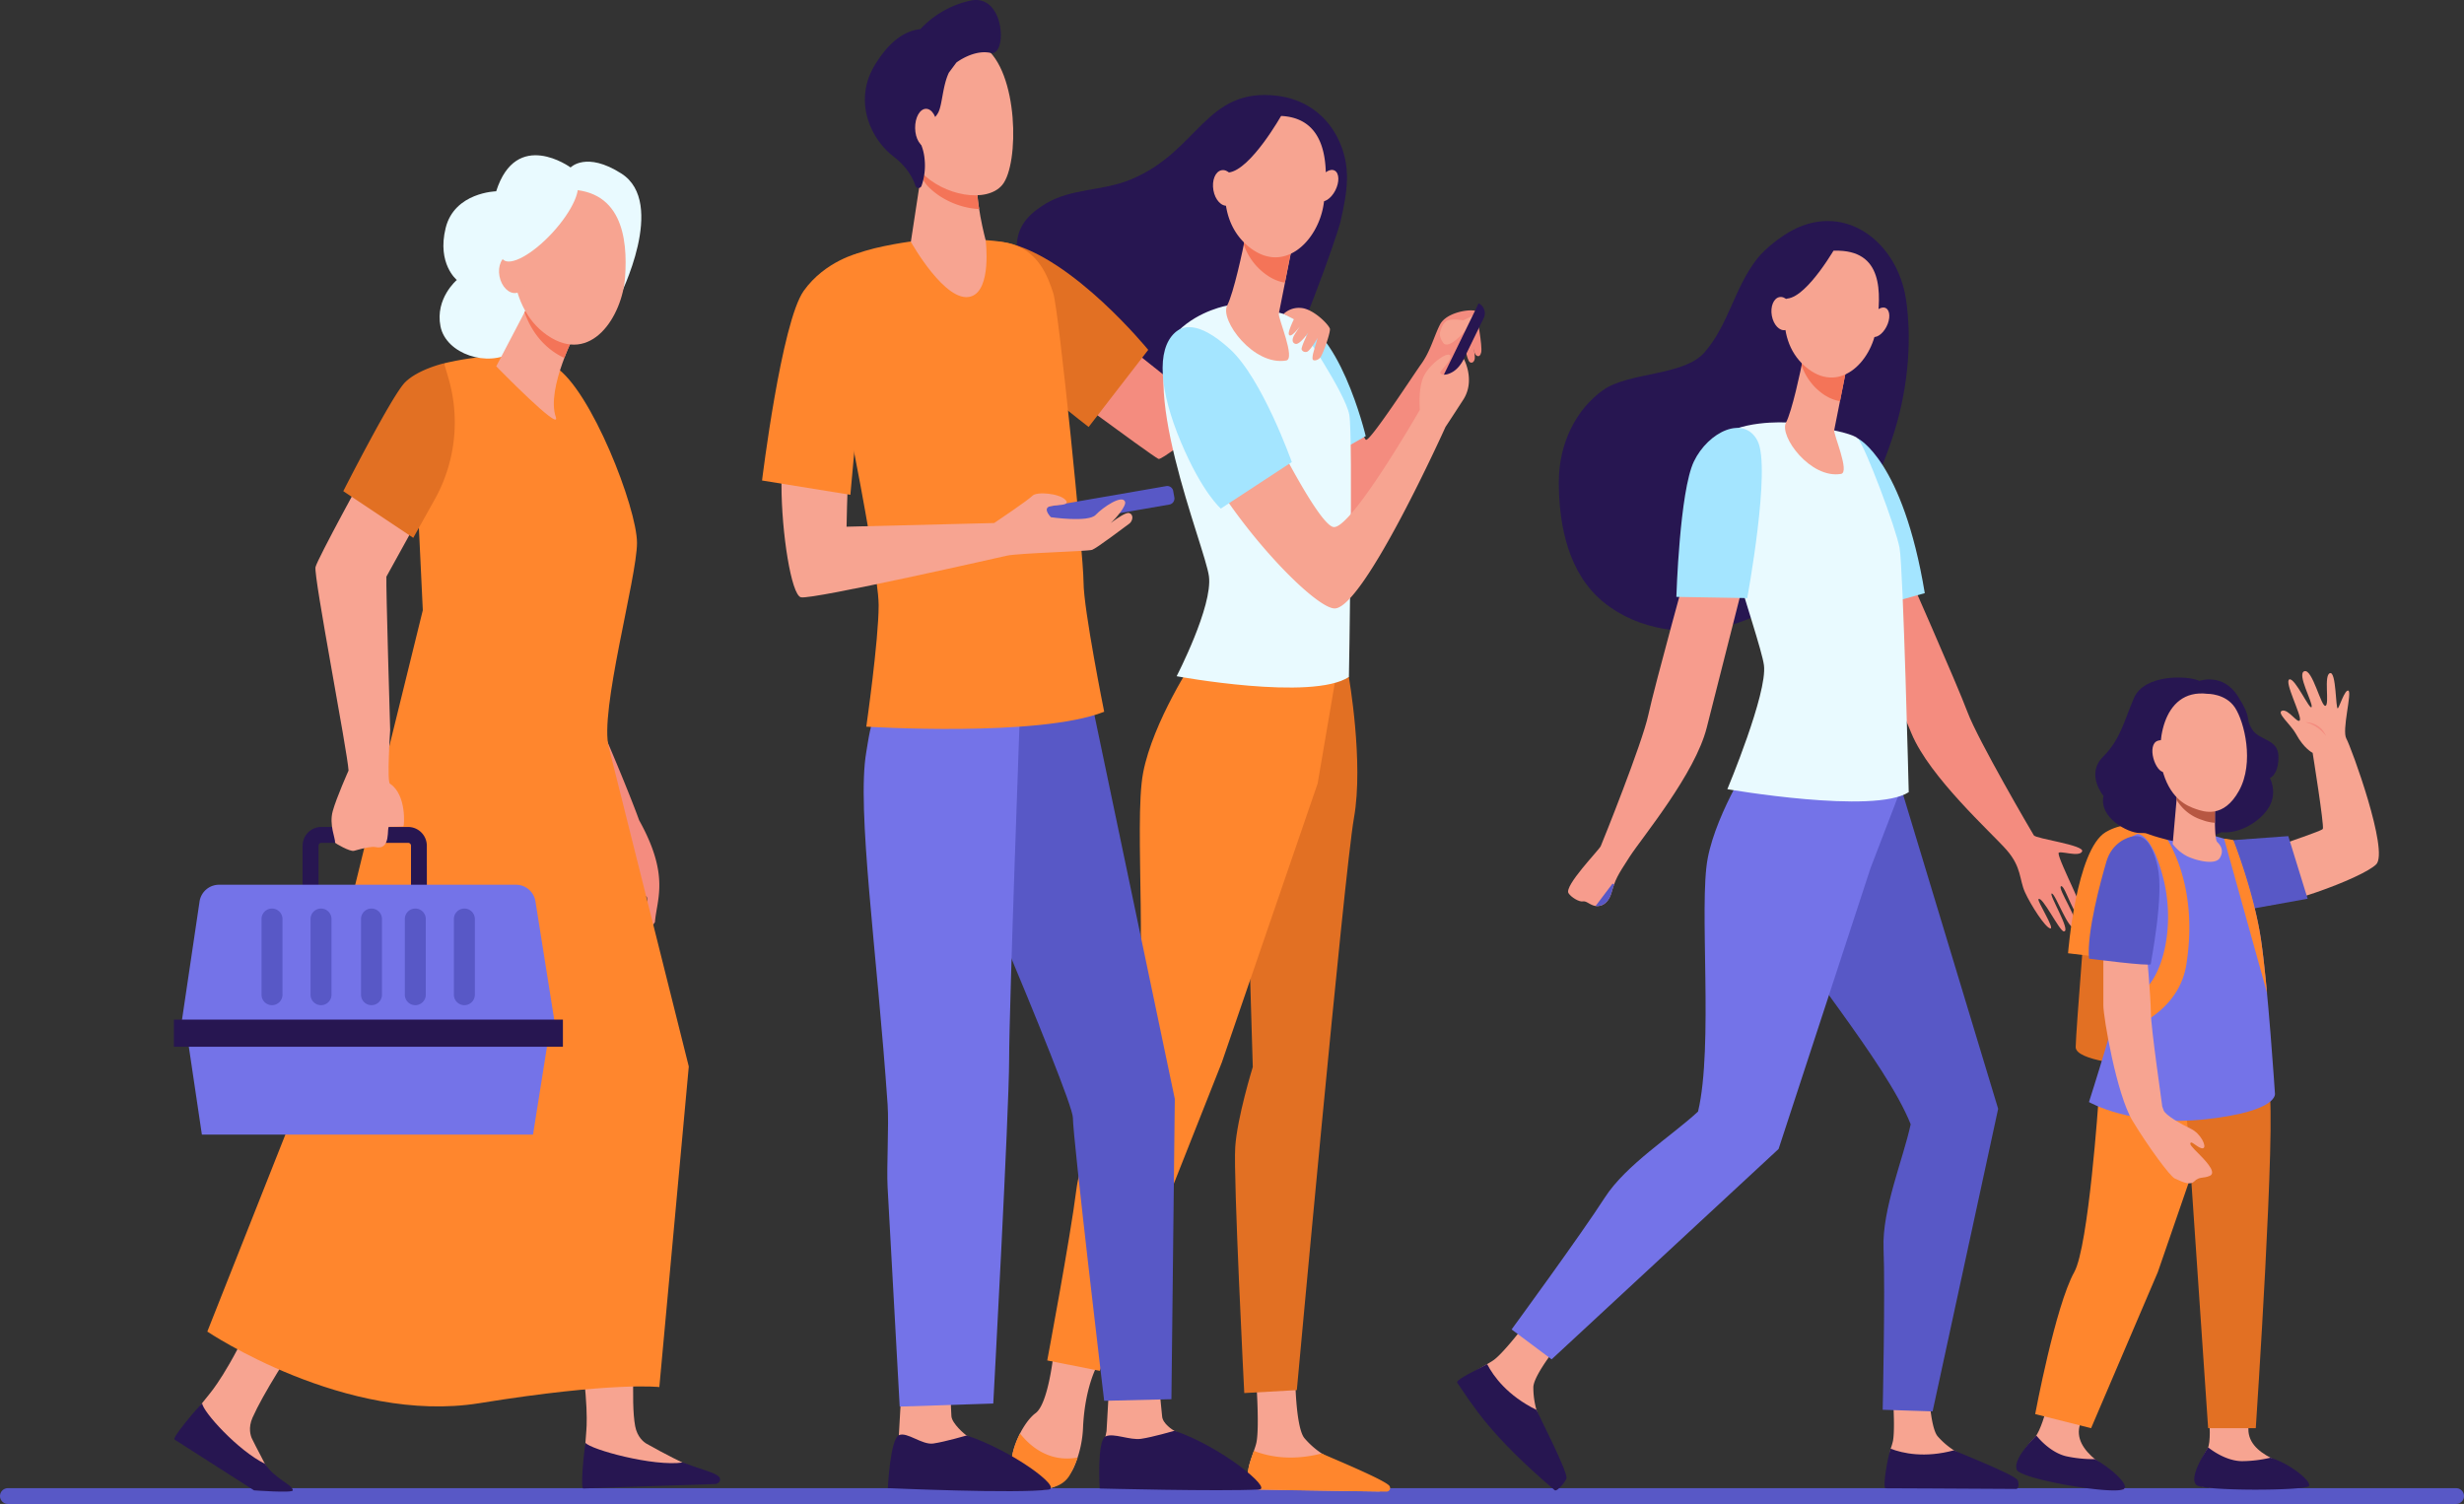 <?xml version="1.0" encoding="UTF-8"?> <svg xmlns="http://www.w3.org/2000/svg" viewBox="0 0 1530.24 934.03"><rect x="0" y="0" width="1530.24" height="934.03" fill="#333333" stroke="none"/><defs><style>.cls-1{fill:#5858c6;}.cls-2{fill:#271651;}.cls-3{fill:#f48c7f;}.cls-4{fill:#e27023;}.cls-5{fill:#a4e5ff;}.cls-6{fill:#f7a491;}.cls-7{fill:#ff862d;}.cls-8{fill:#e9faff;}.cls-9{fill:#f47458;}.cls-10{fill:#7473e8;}.cls-11{fill:#f79c8d;}.cls-12{fill:#b75742;}.cls-13{fill:#f8a492;}</style></defs><title>11102</title><g id="Layer_1" data-name="Layer 1"><path class="cls-1" d="M50.07,989.16h0a4.91,4.91,0,0,0,4.9,4.91H1575.41a4.9,4.9,0,0,0,4.9-4.91h0a4.9,4.9,0,0,0-4.9-4.9H55A4.9,4.9,0,0,0,50.07,989.16Z" transform="translate(-50.07 -60.03)"></path><path class="cls-2" d="M882.77,196.83c3.69-16.76,7.3-33.62-2.42-52-7.86-14.89-21.45-23.46-37.18-25.33-44.58-5.29-48.51,34.55-90.85,52-18.08,7.45-36.64,5.32-52.8,15-29.19,17.38-18.44,38.43.92,83.86,47.39,111.24,128.93,46.82,143.3,24.92C854.43,278.88,880.4,207.61,882.77,196.83Z" transform="translate(-50.07 -60.03)"></path><path class="cls-3" d="M857.05,254c-23.91,7.47-74.59,44.77-77.83,44l-59-47-36.3,31.86s81,60,85.6,62.18c3.4,1.62,67.62-52.94,101.24-69.38C870.27,264.74,862.41,263.57,857.05,254Z" transform="translate(-50.07 -60.03)"></path><path class="cls-4" d="M763.16,277.32l-37,47.88s-39-30-53.35-46.08c-17.44-19.55-36.51-61.54-33.7-63.07,7.9-4.31,24.94-7.76,36.69-5.14C716.5,220,763.16,277.32,763.16,277.32Z" transform="translate(-50.07 -60.03)"></path><path class="cls-3" d="M855.51,280.77,851,257a39.81,39.81,0,0,1,22,16.53c8.57,13.31,22.92,58.31,25.36,59.64s29.56-40.43,34.3-47c5.86-8.14,8.05-17.49,11.72-24.59s16.6-9.51,21.5-8.63-6.73,21.66-6.73,21.66-29.37,51-39.16,79-40.39,41.28-45.29,37.28S855.51,280.77,855.51,280.77Z" transform="translate(-50.07 -60.03)"></path><path class="cls-5" d="M860.83,352.23l37.41-21.35S881.26,259.27,851,257Z" transform="translate(-50.07 -60.03)"></path><path class="cls-6" d="M944.7,265.44s1.22-5.37,4.52-6.47,9-.12,9.4,0,6.72-3.3,6.72-3.3l-5.25,9.77s-10.26,12.09-13.68,7.57S944.7,265.44,944.7,265.44Z" transform="translate(-50.07 -60.03)"></path><path class="cls-3" d="M967.17,256.12s3.71,18.85,2.77,22.8-3.3,1.83-3.75,1c-1.82-3.54-3.09-15.63-3.09-15.63Z" transform="translate(-50.07 -60.03)"></path><path class="cls-3" d="M959.19,271.79s1.77,11.69,3.58,13.07c1.19.9,2.69.37,3.18-2s-2.36-16.78-2.36-16.78Z" transform="translate(-50.07 -60.03)"></path><path class="cls-2" d="M948.39,305l-6.14-3,26.11-53.58h0a6.84,6.84,0,0,1,3.15,9.15Z" transform="translate(-50.07 -60.03)"></path><path class="cls-6" d="M704.51,899.55s-3.18,32.22-11.34,38.14-19,27.81-13.59,39.65c1.69,3.7,5.09,5.83,9,7C700,987.89,712.21,982,717.09,971a67.88,67.88,0,0,0,5.6-24.57c1.22-26.19,9.38-39.5,9.38-39.5Z" transform="translate(-50.07 -60.03)"></path><path class="cls-6" d="M829.9,912.74s2.57,32.52.48,43.08c-1.12,5.66-7.34,17.31-4.49,22.64s6.12,6.65,6.12,6.65l74,1.19c4,.07,1.37-2.52-1.88-4.9-5.33-3.91-9.62-6.49-26.62-14.7-1.11-.53-5.14-3.09-6.6-4a51.3,51.3,0,0,1-10.58-9.33c-5.32-5.91-5.78-34.55-5.78-34.55Z" transform="translate(-50.07 -60.03)"></path><path class="cls-4" d="M887.75,480.48s9.32,52.8,3.2,87.41-35.5,355.47-35.5,355.47l-32.64,1.83s-6.84-134-5.62-152.66S828.1,722.7,828.1,722.7l-3.24-108.21,41.19-142.16Z" transform="translate(-50.07 -60.03)"></path><path class="cls-7" d="M791.81,469.38S766.11,508,760,539.94s4.49,130.14-7.28,172c-6.37,22.67-30.53,57.67-34.2,87s-18.07,106-18.07,106l32.62,6.46,75.83-191.61,59.48-173.18,15.23-89.2Z" transform="translate(-50.07 -60.03)"></path><path class="cls-8" d="M812.62,249.71s-17.63,2.91-30.75,15.75c-28.15,27.56,16.54,133.81,19,152.45S780.8,480,780.8,480s84.1,15.54,107,.45c0,0,2.68-149.55.23-162.86s-29.83-54.41-34.73-59.73S812.62,249.71,812.62,249.71Z" transform="translate(-50.07 -60.03)"></path><path class="cls-6" d="M780.79,278a11.82,11.82,0,0,1,16-7c8.69,3.76,20.68,10.89,26.54,23.11,9.8,20.41,44.07,90.53,54.67,93.19s53.86-72.78,53.86-72.78-1.23-13.31,2.45-20.86,14.68-15.53,16.32-12.87-6.12,9.32-6.12,10.65,3.26,2.22,7.75-.44,6.92-8.05,6.92-8.05,7.36,13.38-.39,25.36-11,16.86-11,16.86-50.18,111.39-68.54,112.73C862.08,439.12,763.61,329.9,780.79,278Z" transform="translate(-50.07 -60.03)"></path><path class="cls-6" d="M824,204.33s-.18,1-.5,2.7c-1.51,8.16-7.36,35.25-11.3,42.7-4.77,9,16.33,37.7,36.64,34.19,6-1-5.11-26.37-4.58-29.05,1-5.14,2.42-12.14,3.84-19.33.81-4,1.62-8.16,2.38-12,2.18-11,4-20,4-20Z" transform="translate(-50.07 -60.03)"></path><path class="cls-9" d="M823.45,207c.32-1.7.5-2.7.5-2.7l30.43-.76s-1.77,9-4,20c-.76,3.84-1.56,7.93-2.36,12-4.7-.69-9.61-3-14.53-7.27a38.31,38.31,0,0,1-11-16.34C822.91,210,823.22,208.3,823.45,207Z" transform="translate(-50.07 -60.03)"></path><path class="cls-6" d="M842.25,132a35.9,35.9,0,0,0-21.4,13.33c-9,11.6-18.68,47.49,3.65,67s44.41-2.57,47.68-26S874.79,131.15,842.25,132Z" transform="translate(-50.07 -60.03)"></path><path class="cls-6" d="M879.33,178.34c-2.67,5.17-7.14,8-10,6.39s-3-7.16-.34-12.33,7.14-8,10-6.4S882,173.17,879.33,178.34Z" transform="translate(-50.07 -60.03)"></path><path class="cls-2" d="M846,131.46s-19.16,34.12-32.87,35.7-15.51,19.72-15.51,19.72,4.9-41.79,18.48-49.85S846,131.46,846,131.46Z" transform="translate(-50.07 -60.03)"></path><path class="cls-6" d="M817.64,175.29c1.12,6.06-1.12,11.62-5,12.42s-7.94-3.47-9-9.54,1.13-11.61,5-12.41S816.53,169.23,817.64,175.29Z" transform="translate(-50.07 -60.03)"></path><path class="cls-7" d="M719.31,965.23c-17.78,3.24-29.61-7.15-35.77-14.92-4.52,8.81-7.29,19.8-4,27,2.92,6.37,10.59,6.88,17.33,7.13,7.12.27,14.09-2.23,17.62-8.42A59.34,59.34,0,0,0,719.31,965.23Z" transform="translate(-50.07 -60.03)"></path><path class="cls-7" d="M870.92,962.71c-19.57,5-34,1.61-42.14-1.65-2.08,5.91-4.85,13.31-3.38,17.58,1.79,5.23,4.35,6.41,6.61,6.47,17.88.47,65.5,1.11,79.13,1.29a2.23,2.23,0,0,0,1.73-3.66C909.49,978.71,872.38,963.6,870.92,962.71Z" transform="translate(-50.07 -60.03)"></path><path class="cls-5" d="M808.26,375.87,852.33,347S834,295.07,813.77,276.71s-29.75-13.91-34-10.1c-11.7,10.56-9.64,36.27,3.68,67.94S808.26,375.87,808.26,375.87Z" transform="translate(-50.07 -60.03)"></path><path class="cls-6" d="M739,918.43s-1.71,30.36-1.73,30.43c-.63,3.85-3.11,13.38-3.11,16.88,0,13.16,58.57-11.18,45.44-17-1.19-.53-7.41-4.52-7.8-9-.6-6.9-2.13-20.87-2.13-20.87Z" transform="translate(-50.07 -60.03)"></path><path class="cls-2" d="M779.5,948.61s-13.75,4-20.8,5-17.05-3.81-22-1.52c-5.48,2.52-3.69,32.37-3.69,32.37s74.37,1.91,99,.62C840.63,984.67,807.61,958,779.5,948.61Z" transform="translate(-50.07 -60.03)"></path><path class="cls-6" d="M610,921.35s-1.72,30.36-1.73,30.42c-.63,3.86-3.12,13.38-3.12,16.88,0,13.17,58.58-11.17,45.45-17-1.19-.52-9.26-7.5-9.65-12-.6-6.9-.28-17.89-.28-17.89Z" transform="translate(-50.07 -60.03)"></path><path class="cls-2" d="M650.45,951.52s-13.75,4-20.79,5-16.33-7.47-21.31-5.18c-5.48,2.52-6.89,32.89-6.89,32.89s80.91,3.6,99.84.9C709.85,983.94,678.57,960.9,650.45,951.52Z" transform="translate(-50.07 -60.03)"></path><path class="cls-1" d="M702.82,483.08l24.76,10.68,52.09,248.75L777.56,929l-41.76,1S716.38,766.84,716.38,754.2s-90-221.23-90-221.23Z" transform="translate(-50.07 -60.03)"></path><path class="cls-10" d="M683.71,496.76s-6.92,188.71-6.92,221-9.86,213.93-9.86,213.93l-58.11,1.9s-3-55.11-7.51-136.19c-.7-12.7.9-38.33,0-51.47-6.51-94.56-19.39-183.57-13.24-218.85,1-5.68,2.85-20.53,6.47-24.28C622,474.46,683.71,496.76,683.71,496.76Z" transform="translate(-50.07 -60.03)"></path><path class="cls-7" d="M614.77,210.14s-28.88,4-36.49,9.6c-8.56,6.29-18.06,20.35-18.06,20.35s35.46,167.63,35.53,195.83c0,21.83-7.68,75.4-7.68,75.4s107.16,6.77,147.74-9.25c0,0-12.82-63.73-12.82-80.46s-15.32-168.89-18.81-179.52c-3.17-9.64-8.95-27-28.53-31.24S614.77,210.14,614.77,210.14Z" transform="translate(-50.07 -60.03)"></path><path class="cls-6" d="M622.65,165l-6.9,45.22s21.71,38.77,37.3,33.93c13.08-4,9.18-34.81,9.18-34.81s-7.13-26.48-5-39.74S622.65,165,622.65,165Z" transform="translate(-50.07 -60.03)"></path><path class="cls-9" d="M657.24,169.61c2.14-13.25-34.59-4.6-34.59-4.6l-.59,3.88a21.81,21.81,0,0,0,4,6.53c8.21,8.77,21,14,32.11,14.43C657.05,182.71,656.36,175.05,657.24,169.61Z" transform="translate(-50.07 -60.03)"></path><path class="cls-6" d="M616.63,98.79c-1-.37-8.32,53.31,5.5,68.08s40.74,19.61,50.4,8c10.68-12.86,10.14-70.56-11.34-85.76S616.63,98.79,616.63,98.79Z" transform="translate(-50.07 -60.03)"></path><path class="cls-2" d="M653,60.36a59.8,59.8,0,0,0-31.32,17.75c-7.54.88-17.79,5-28.37,22.43-13,21.4-3.4,45.11,11.75,56.75,8.18,6.28,11.87,13.14,13.53,18.12a2,2,0,0,0,3.8,0h0A38.62,38.62,0,0,0,624.3,159a32,32,0,0,0-2.45-9.84c-3.65-7.77,7.82-12.93,11-19.4,2.47-5,2.59-16.36,6.5-24.59l4.66-6.28s10.74-8.31,21.26-6S674.32,56.05,653,60.36Z" transform="translate(-50.07 -60.03)"></path><path class="cls-6" d="M632.18,139.35c.11,6.55-2.89,11.91-6.69,12s-7-5.2-7.09-11.75,2.88-11.91,6.69-12S632.07,132.8,632.18,139.35Z" transform="translate(-50.07 -60.03)"></path><path class="cls-1" d="M688.42,380.64l.69,4a3.78,3.78,0,0,0,4.37,3.08l82.83-14.34a3.8,3.8,0,0,0,3.08-4.37l-.7-4a3.77,3.77,0,0,0-4.36-3.08L691.5,376.28A3.77,3.77,0,0,0,688.42,380.64Z" transform="translate(-50.07 -60.03)"></path><path class="cls-6" d="M571,231.73c9.72-.29,18.31,63.81,12.15,70.14s-7.33,85.27-7.33,85.27l91.67-2.28,0,0c1.78-1.2,21-14.1,23.74-16.92s16.87-1.48,20.58,2.59-7.13,2.66-10.35,4.18c-3.59,1.7,1.29,6.54,1.29,6.54s23.23,3.37,27.76-1.43,16.63-12.94,18.28-8.14c.85,2.48-5.39,10-8.91,13.15,4.39-3.28,9.64-6.77,11.44-6.17,3.29,1.11,1.92,5.3.14,6.54s-20.23,15.31-23.11,16.3-45.71,2-53.12,3.66c0,0-120.9,27.53-127.77,25.81-6-1.51-12.06-40.2-12.06-69.84S540.63,232.6,571,231.73Z" transform="translate(-50.07 -60.03)"></path><path class="cls-7" d="M583.61,217.1s-21.13,4.94-34.38,23.53c-13.88,19.45-25.9,117.82-25.9,117.82l54.86,8.87L582.57,319l14.65-22.12Z" transform="translate(-50.07 -60.03)"></path><path class="cls-6" d="M847.21,255a13.84,13.84,0,0,1,10.94-3.7c7.14.51,16.5,9.54,17.81,12.78.67,1.67-3.82,14.84-5.77,17.74-1.15,1.71-3.8,2.56-4.73,1.66-.61-.59,0-3.59.2-4.23.33-1.26,2.7-9.4,2.7-9.4s-4.61,8.21-6.76,8.7-3.34-1.24-3.21-1.92c.65-3.48,4.24-10.15,4.24-10.15s-5.41,7.93-8.06,7.1-1.56-3.66-1.16-4.61,4.1-6.44,4.1-6.44-5.86,8.12-7,5.21c-.7-1.77,3.13-9.46,3.13-9.46Z" transform="translate(-50.07 -60.03)"></path><path class="cls-6" d="M1486.31,527.58s-5.4-2.57-10.3-11.66c-3.15-5.83-12.51-13.31-8.62-14.51s9.87,8.64,11,5.82-10-24.17-6.5-25.26,12.77,19.66,13.77,17.14-9.44-20.67-4.45-22.22,10.38,22.33,13.06,21.5-1.22-19.05,2.79-20.29,3.46,22.53,4.9,21.84c.78-.37,4.34-11.88,6.52-11,2.47,1-4.19,24.61-1.23,29.82s26.62,70,18.53,78.08c-8.82,8.81-64.91,29-76.65,25.55s-18.47-15.08-15.64-22.21,58.28-23.16,59.16-25.4S1486.31,527.58,1486.31,527.58Z" transform="translate(-50.07 -60.03)"></path><path class="cls-3" d="M1481.72,508.56a12.87,12.87,0,0,1,5,.9,13.41,13.41,0,0,1,7.85,7.6A22.86,22.86,0,0,0,1481.72,508.56Z" transform="translate(-50.07 -60.03)"></path><path class="cls-6" d="M1224.7,914.62s2.77,30.3,1,40.18a40.09,40.09,0,0,1-1.41,4.84c-1.88,5.54,3.27,22.45,3.27,22.45l69,.26c3.76,0,1.25-2.37-1.81-4.56-5-3.58-9-5.94-25-13.39-1-.49-4.83-2.83-6.2-3.64a47.58,47.58,0,0,1-10-8.58c-5-5.45-5.79-32.15-5.79-32.15Z" transform="translate(-50.07 -60.03)"></path><path class="cls-2" d="M1263.53,960.75c-18.19,4.91-31.73,1.89-39.31-1-1.88,5.53-5.23,24.56-3.13,24.56,17.32,0,31.89.2,81.11.41,1.78,0,1.84-4.37.68-5.72C1299.68,975.23,1264.9,961.57,1263.53,960.75Z" transform="translate(-50.07 -60.03)"></path><path class="cls-1" d="M1138.11,555s1,43.24,13.38,70.94c12.07,27,69.84,93.49,85.19,132.32-4.74,21.9-17.79,52.68-16.85,77,1.07,27.51-.53,100.3-.53,100.3l31,1L1291,748.65,1229.69,546l-27.81-49.21Z" transform="translate(-50.07 -60.03)"></path><path class="cls-6" d="M1005.66,871.55s-19,26.14-27.44,32.75c-4.49,3.54-16.69,8.29-18,14.14s55.26,57.62,55.26,57.62c3,2.65,2.66-1,1.75-4.91-1.48-6.37-3-11.09-10.55-28.23-.49-1.12-1.87-5.66-2.4-7.26a50.88,50.88,0,0,1-1.94-13.86c-.2-7.88,17.93-29.73,17.93-29.73Z" transform="translate(-50.07 -60.03)"></path><path class="cls-2" d="M1004.3,935.65c-18-8.86-26.67-20.76-30.66-28.44-5.38,3.1-19.86,9.7-18.58,11.55,10,14.51,20.38,32.56,60.54,66.75,1.44,1.23,7.33-5.83,7.35-7.72C1023,972.58,1004.82,937.26,1004.3,935.65Z" transform="translate(-50.07 -60.03)"></path><path class="cls-2" d="M1233.72,245.71c-5.35-34.86-36.9-59.94-69.89-43-7.42,3.81-17.47,11.53-22.59,18.11-14.1,18.09-17.51,40.5-32.45,57.9-12.88,15-47.26,12.17-63.32,23.7s-27.31,32.22-27.31,57c0,27.66,6.25,57,27.68,74.52s51.91,21.85,78.56,14.44,49.53-25.57,66-47.81,28.1-46.62,36.3-73C1235.84,298,1237.18,268.25,1233.72,245.71Z" transform="translate(-50.07 -60.03)"></path><path class="cls-3" d="M1232.12,409.41s33.49,75.8,39.86,92.91,39.78,74.3,41.16,76.48,31.74,6.06,30,10-14.64-1-14.64,1.15c0,4.84,18.89,40.28,15.83,41.13-5.74,1.6-11.73-21.89-14.28-20.66s12,21.72,8.51,25.25-11.92-20.71-14.25-20.73,12.46,23.92,7.43,23.51c-2.74-.22-13.39-22.27-15.69-20-1,1,10.41,18.73,7.29,18.17s-12.1-14.57-15.69-22.47-2-15.53-11.48-26.34-47.66-45-59-72.28-36.47-87.61-36.47-87.61Z" transform="translate(-50.07 -60.03)"></path><path class="cls-5" d="M1203.9,332.36s27.83,13.29,41.54,96.05l-47.17,13.15-19.63-53.34Z" transform="translate(-50.07 -60.03)"></path><path class="cls-10" d="M1140.3,527.29s-24,36-29.68,65.81c-5.56,29,3.68,116.64-6,157.26-16.43,15.23-44.76,33-57.9,53.42-14.88,23.16-57.89,81.9-57.89,81.9l24.85,18.57L1154.64,773.6l57.06-174.3,19.57-51Z" transform="translate(-50.07 -60.03)"></path><path class="cls-8" d="M1159.7,322.43s-31.73-2-44.29,11.64,27.85,121.7,30.14,139.08-22.73,77-22.73,77S1214.16,566,1235.47,552c0,0-3.42-139.3-5.7-151.72s-21.31-62.91-25.87-67.88S1159.7,322.43,1159.7,322.43Z" transform="translate(-50.07 -60.03)"></path><path class="cls-6" d="M1170.27,280.11l-.46,2.52c-1.42,7.61-6.87,32.87-10.55,39.82-4.44,8.39,15.23,35.16,34.17,31.89,5.64-1-4.76-24.59-4.26-27.1l3.58-18c.75-3.78,1.51-7.61,2.22-11.21,2-10.24,3.68-18.61,3.68-18.61Z" transform="translate(-50.07 -60.03)"></path><path class="cls-9" d="M1169.81,282.63l.46-2.52,28.38-.71S1197,287.77,1195,298c-.71,3.58-1.46,7.39-2.21,11.15-4.38-.65-9-2.77-13.55-6.78A35.82,35.82,0,0,1,1169,287.14C1169.3,285.35,1169.59,283.81,1169.81,282.63Z" transform="translate(-50.07 -60.03)"></path><path class="cls-6" d="M1189.37,215.72s-13.38-1.54-21.76,9.28-17.43,44.3,3.4,62.5,41.42-2.41,44.47-24.25S1219.72,214.93,1189.37,215.72Z" transform="translate(-50.07 -60.03)"></path><path class="cls-6" d="M1221.64,262.93c-2.49,4.83-6.66,7.5-9.32,6s-2.8-6.68-.32-11.5,6.66-7.5,9.32-6S1224.13,258.11,1221.64,262.93Z" transform="translate(-50.07 -60.03)"></path><path class="cls-2" d="M1190.87,212.14S1173,244,1160.21,245.44s-14.47,18.39-14.47,18.39,4.58-39,17.23-46.49S1190.87,212.14,1190.87,212.14Z" transform="translate(-50.07 -60.03)"></path><path class="cls-6" d="M1163.56,253.44c1,5.65-1,10.84-4.67,11.58s-7.4-3.24-8.44-8.89,1.06-10.84,4.68-11.58S1162.52,247.79,1163.56,253.44Z" transform="translate(-50.07 -60.03)"></path><path class="cls-11" d="M1099.68,406.19s-22.09,79.86-25.91,97.71-28.55,79.31-29.59,81.66-22.88,24.68-20,29.19c1.63,2.51,6.47,5.46,8.77,5.1s3.65,1.51,6.72,2.55,8.79.31,11.2-8,3.49-10.3,11.33-22.38,40.6-51.41,47.82-80.09,23.34-92,23.34-92Z" transform="translate(-50.07 -60.03)"></path><path class="cls-1" d="M1041,622.7c3.18.43,7.81-1.05,9.91-8.32.58-2,1.08-3.66,1.63-5.17-.64-.25-1.06-.39-1.06-.39Z" transform="translate(-50.07 -60.03)"></path><path class="cls-5" d="M1091.16,430.72s2-65.69,10.91-84.14,31.1-29,39.47-12.84c8.65,16.67-6.38,97.74-6.38,97.74Z" transform="translate(-50.07 -60.03)"></path><polygon class="cls-1" points="1421.11 519.27 1384.93 521.91 1396.04 564.84 1433.13 558.16 1421.11 519.27"></polygon><path class="cls-4" d="M1347.23,602.06s-8.08,99.62-8.08,108.27,34.38,11.1,34.38,11.1L1384,619.21Z" transform="translate(-50.07 -60.03)"></path><path class="cls-7" d="M1398.5,577.81s-22.31-11.94-40.69-1-23.4,75.24-23.4,75.24l58.9,7.06Z" transform="translate(-50.07 -60.03)"></path><path class="cls-6" d="M1320.87,935.75s-3.81,13.53-6.83,16.55-13,14.75-10.58,20.57S1367,987,1369.28,984.69s-10.54-12.12-17.83-18.13-12.51-13.4-9.46-22.37,3.06-8.08,3.06-9S1320.87,935.75,1320.87,935.75Z" transform="translate(-50.07 -60.03)"></path><path class="cls-2" d="M1369.28,984.69c2.77-2.07-5.81-11.33-18.24-18.47a79.19,79.19,0,0,1-18-1.83c-9.2-2.3-16.25-10.27-18.34-12.86-.19.27-15,14.52-12.1,21.34C1305,978.68,1363.77,988.83,1369.28,984.69Z" transform="translate(-50.07 -60.03)"></path><path class="cls-6" d="M1422.16,942.32s1.12,13.9-1.17,17.51-10.3,17.91-5.83,22.37c4,4,59.94,1.44,61.7-1.33s-7.82-11-16.25-15.29-15.13-10.35-14.11-19.77,1.22-8.55,1-9.41S1422.16,942.32,1422.16,942.32Z" transform="translate(-50.07 -60.03)"></path><path class="cls-2" d="M1483.8,983.1c2.92-1.85-10-13.51-23.66-17.77a79,79,0,0,1-18,2.15c-9.48-.24-18.11-6.48-20.71-8.54-.13.3-12.87,18.75-7.16,23.45C1418.75,986.07,1479.37,985.91,1483.8,983.1Z" transform="translate(-50.07 -60.03)"></path><path class="cls-7" d="M1426.24,745.51l-36.1,104.61L1348.72,947,1314,938.25s12.52-67.13,24.28-88.22c8.89-15.95,15.11-107.52,15.11-107.52Z" transform="translate(-50.07 -60.03)"></path><path class="cls-4" d="M1408.9,763.12,1421.41,947H1451s12.91-192.61,8.18-210.94-54-14.19-54-14.19Z" transform="translate(-50.07 -60.03)"></path><path class="cls-10" d="M1437.27,582.62s-38.09-11.42-44-10.68c-6.42.81-22,9.08-22,9.08s1,66.13-1.8,84.83-22.07,78.61-22.07,78.61,27.2,15.77,72.92,10.64,42.56-16.16,42.56-16.16-4.33-66.21-8.67-95.38S1437.27,582.62,1437.27,582.62Z" transform="translate(-50.07 -60.03)"></path><path class="cls-7" d="M1377.39,578s8.57-1.3,15.92,26.52c8.33,31.52-.64,64.17-14.42,72.44s-19.46,6.67-19.46,6.67l2.16,19.44s40.72-9.11,46.27-43.92c9.09-57.05-17.72-86.43-17.72-86.43a50.76,50.76,0,0,0-6.61,1.45A54.06,54.06,0,0,0,1377.39,578Z" transform="translate(-50.07 -60.03)"></path><path class="cls-6" d="M1356.34,643.82v40.73c0,7.1,8.15,55.13,18.13,71.58s23.52,34.8,26.32,35.85,8.89,4.9,12,1.75,5.65-1.71,9.59-3.42-.53-7.35-6-12.87-6.7-6.83-5.78-7.75,5.39,4.2,7.76,3.41-1.45-9.06-7.62-12-16-8.54-17-11.57-.92-2.23-.92-3-7-48.48-7-57.8-2.76-39.68-2.76-39.68Z" transform="translate(-50.07 -60.03)"></path><path class="cls-1" d="M1375,579.4c-3.58.44-13.31,4-16.72,15.55s-12.42,44.41-10.84,60.44c0,0,38.36,5,38.36,3.41s8.4-42.7,4.21-60.7C1386.32,582.4,1381.2,578.62,1375,579.4Z" transform="translate(-50.07 -60.03)"></path><path class="cls-7" d="M1431.31,580.87,1458,676.72h0c-1.18-12.51-2.47-24.47-3.76-33.15-4.33-29.17-17.18-61.76-17.18-61.76A48.53,48.53,0,0,0,1431.31,580.87Z" transform="translate(-50.07 -60.03)"></path><path class="cls-2" d="M1416,482.9s14.47-5.24,23.82,9.41,4.29,13.27,8.84,20.6,16.42,5.81,16.42,17.18-5.3,13.14-5.3,13.14,4.8,8.84-.51,17.94-18.53,16.93-29.61,15.67c0,0-16.63,9.11-33.31,4.81s-10.86-4.31-17.69-4.31-25.26-9.35-22.23-23c0,0-11.24-13.35-.34-24.26s13-22,19.29-36.64S1408.46,479.36,1416,482.9Z" transform="translate(-50.07 -60.03)"></path><path class="cls-6" d="M1425.71,560.92s-.61,20.12,1.28,22,4.53,5,1.75,9.83-14.85,1.73-20.47-1a26.55,26.55,0,0,1-8.88-7.55l2.81-31.87Z" transform="translate(-50.07 -60.03)"></path><path class="cls-12" d="M1417.68,569.26a28.28,28.28,0,0,1-15.87-12.47l.39-4.46,23.51,8.59s-.15,4.91-.07,10.1A27.08,27.08,0,0,1,1417.68,569.26Z" transform="translate(-50.07 -60.03)"></path><path class="cls-6" d="M1398.07,529.57s-.58-11.83-7.84-9.54-1.73,20.16,4.29,19.57S1398.07,529.57,1398.07,529.57Z" transform="translate(-50.07 -60.03)"></path><path class="cls-6" d="M1420.91,490.92s11.37-.25,17.18,8.59,12.13,34.12,2.52,51.55-21.85,13.14-26.91,11.37-15-5.68-20.09-22S1392.23,487.51,1420.91,490.92Z" transform="translate(-50.07 -60.03)"></path><path class="cls-3" d="M447,569.45c-6.92-19.46-45.75-114.33-55.5-116.87l-16.19,42c.85.37,2.33,1.62,38.56,66.46.89,1.64,1.84,3.3,2.79,5,2.55,4.56,5.27,9.45,8.14,14.63l-3.09,17.54s0,28.14,3.09,29.2c1.43.47,2.32-1.81,2.94-4.63v-.08c.09-.42.17-.83.26-1.25v0c.58-3.06.87-6.3,1.2-7.06a18.68,18.68,0,0,1,2.37-4.08c5.9,18,3.45,16.44,2.68,22.2-.21,1.45.1,3-.11,4.38-.36,2.33-1.89,4.11-2.13,5.92a7.9,7.9,0,0,0,1.22,5.4c.57.65,1.55-.43,2.71-2.6,6.8-13.07,5.34-24.38,6.46-27.9.76-2.37,1.35,2.09.14,8.89-.29,1.69.17,4-.52,6.2-.45,1.49-1.52,2.79-2,4.25s-.5,2.75-.81,3.88c-.38,1.49-1.68,3.5-1.9,4.7-.82,4.44-.19,6.67.19,7.21.86,1.1,10.09-18.69,10.09-18.69s3-13.87,3.22-17c0,0,1-1.82,1.27,1.89,0,.62-.52,3.36-.62,5.63a43.88,43.88,0,0,0,.12,5.91,16.89,16.89,0,0,0-2.41,3.43c-.51.95-.79,2.53-1.37,3.59s-1.63,2-2.18,3c-1.4,2.68-1.86,5.21-.46,6.15,1.15.79,11.66-14,11.66-14C457.91,618.45,466.23,604,447,569.45Z" transform="translate(-50.07 -60.03)"></path><path class="cls-6" d="M444.54,945.76c-2.93-15.63.1-48.88-.17-79.58-13.76-.06-21.87,24.81-35.62,24.53,7.5,38.88,5.45,58,5.45,58l-.59,7.78.54,22.95,77.7-3s-16.7-6.5-40.25-19.8C449.85,955.66,445.8,952.46,444.54,945.76Z" transform="translate(-50.07 -60.03)"></path><path class="cls-2" d="M412.28,984.44l82-2.77c3-.4,3.57-2.83,2.47-4.26-2.25-2.95-11.71-4.75-22.44-9.12-18.36,2.76-57.52-8.08-60.62-12.18C412.34,964.67,410.62,984.16,412.28,984.44Z" transform="translate(-50.07 -60.03)"></path><path class="cls-6" d="M206.9,940.46c6.45-14.54,22-39.13,39.15-64.58-11.29-7.85-26.25,7-37.42-1.07-15.87,36.28-28.39,50.85-28.39,50.85l-4.89,6.08L162.78,951l56.16,28.26s.3-.48-4.33-10.07c-1.78-3.69-4.78-9-8.07-15.72C205.66,951.63,204.13,946.69,206.9,940.46Z" transform="translate(-50.07 -60.03)"></path><path class="cls-2" d="M158.39,954l49.43,31.61s24.19,1.8,24.1,0c-.19-3.7-10.94-6.82-17.31-16.5-16.69-8.13-38.81-32.54-39-37.68C169.66,937.77,157.18,952.85,158.39,954Z" transform="translate(-50.07 -60.03)"></path><path class="cls-7" d="M428.22,524.3c-6.17-21.59,17.45-105.52,17.45-127.12s-28.51-95.12-50.77-109.32-69-2.2-69-2.2l-17,74.43L312.65,439,268.53,618.24l-16.1,83L178.82,887s86.06,57.9,169.07,44.46,111.65-10,111.65-10l18.29-199.09Z" transform="translate(-50.07 -60.03)"></path><path class="cls-2" d="M315.18,618.39h-9.86V585.25a1.77,1.77,0,0,0-1.77-1.77H249.67a1.77,1.77,0,0,0-1.77,1.77v33.14H238V585.25a11.65,11.65,0,0,1,11.63-11.64h53.88a11.65,11.65,0,0,1,11.63,11.64Z" transform="translate(-50.07 -60.03)"></path><polygon class="cls-10" points="115.51 638.25 125.38 704.65 331.03 704.65 341.56 638.25 115.51 638.25"></polygon><path class="cls-10" d="M395.17,699H162.26L174,619.93a12.22,12.22,0,0,1,12.09-10.43H370.53a12.23,12.23,0,0,1,12.07,10.31Z" transform="translate(-50.07 -60.03)"></path><path class="cls-1" d="M280.79,684.29h0a6.5,6.5,0,0,1-6.51-6.5v-47a6.51,6.51,0,0,1,6.51-6.51h0a6.51,6.51,0,0,1,6.5,6.51v47A6.5,6.5,0,0,1,280.79,684.29Z" transform="translate(-50.07 -60.03)"></path><path class="cls-1" d="M249.43,684.29h0a6.5,6.5,0,0,1-6.5-6.5v-47a6.51,6.51,0,0,1,6.5-6.51h0a6.51,6.51,0,0,1,6.51,6.51v47A6.5,6.5,0,0,1,249.43,684.29Z" transform="translate(-50.07 -60.03)"></path><path class="cls-1" d="M219,684.29h0a6.5,6.5,0,0,1-6.51-6.5v-47a6.51,6.51,0,0,1,6.51-6.51h0a6.52,6.52,0,0,1,6.51,6.51v47A6.51,6.51,0,0,1,219,684.29Z" transform="translate(-50.07 -60.03)"></path><path class="cls-1" d="M338.46,684.29h0a6.51,6.51,0,0,1-6.51-6.5v-47a6.52,6.52,0,0,1,6.51-6.51h0a6.52,6.52,0,0,1,6.51,6.51v47A6.51,6.51,0,0,1,338.46,684.29Z" transform="translate(-50.07 -60.03)"></path><path class="cls-1" d="M308,684.29h0a6.5,6.5,0,0,1-6.51-6.5v-47a6.51,6.51,0,0,1,6.51-6.51h0a6.51,6.51,0,0,1,6.5,6.51v47A6.5,6.5,0,0,1,308,684.29Z" transform="translate(-50.07 -60.03)"></path><rect class="cls-2" x="107.98" y="633.23" width="241.61" height="16.86"></rect><path class="cls-13" d="M292.25,546.73c-2-1.29.13-33.33.13-33.33s-2.69-90.27-2.34-95.24l33-59.77-45.68-6.19s-30,54.64-31.34,60,20,115.33,20.51,126.4c0,0-7.49,16.72-9.83,25.22s1.77,17.05,1.47,19.55c0,.37,9.27,5.77,11.74,5.06,7.37-2.12,11.5-2.72,13.23-2.33,10.26,2.33,6.87-12.66,8.56-12.6s8.91-.24,8.91-.24C301.1,573.22,302.76,553.62,292.25,546.73Z" transform="translate(-50.07 -60.03)"></path><path class="cls-4" d="M325.85,285.66s-16.1,3.69-24.26,11.86-38.32,67.55-38.32,67.55l43.45,29L320,370.31a98.22,98.22,0,0,0,8.48-75.76Z" transform="translate(-50.07 -60.03)"></path><path class="cls-8" d="M434.87,244.3S464.46,186,436,167.82c-21.89-14-31.57-3.79-31.57-3.79s-33.68-24.59-46.21,14.8c0,0-25.92.58-31.39,22.82s6.95,32.25,6.95,32.25-13.61,11.48-10.15,28.81,29.6,25.64,44.86,15.82,13.47-1.95,25.57-1.95S434.87,244.3,434.87,244.3Z" transform="translate(-50.07 -60.03)"></path><path class="cls-6" d="M408.08,265.41s-19,35.89-12.82,53.67c3.46,9.92-37-31.55-37-31.55l21.08-40.26Z" transform="translate(-50.07 -60.03)"></path><path class="cls-9" d="M375.82,254c3.42,9.57,9.2,18.37,18.16,24.58a40.65,40.65,0,0,0,6.56,3.73,167.16,167.16,0,0,1,7.54-16.94l-28.71-18.14Z" transform="translate(-50.07 -60.03)"></path><path class="cls-6" d="M398.94,177.82s-14.18,2.24-23.55,14.44-13.08,56.84,14.42,75.9,46.74-12,48.46-36S436.45,175.68,398.94,177.82Z" transform="translate(-50.07 -60.03)"></path><path class="cls-6" d="M376.7,228.86c1.22,6.48-1.47,12.35-6,13.1s-9.22-3.91-10.44-10.39,1.47-12.35,6-13.1S375.48,222.37,376.7,228.86Z" transform="translate(-50.07 -60.03)"></path><path class="cls-8" d="M407.54,172.19c4.57,4.21-1.79,18.61-14.21,32.18s-26.2,21.14-30.77,16.93,1.8-18.61,14.22-32.17S403,168,407.54,172.19Z" transform="translate(-50.07 -60.03)"></path></g></svg> 